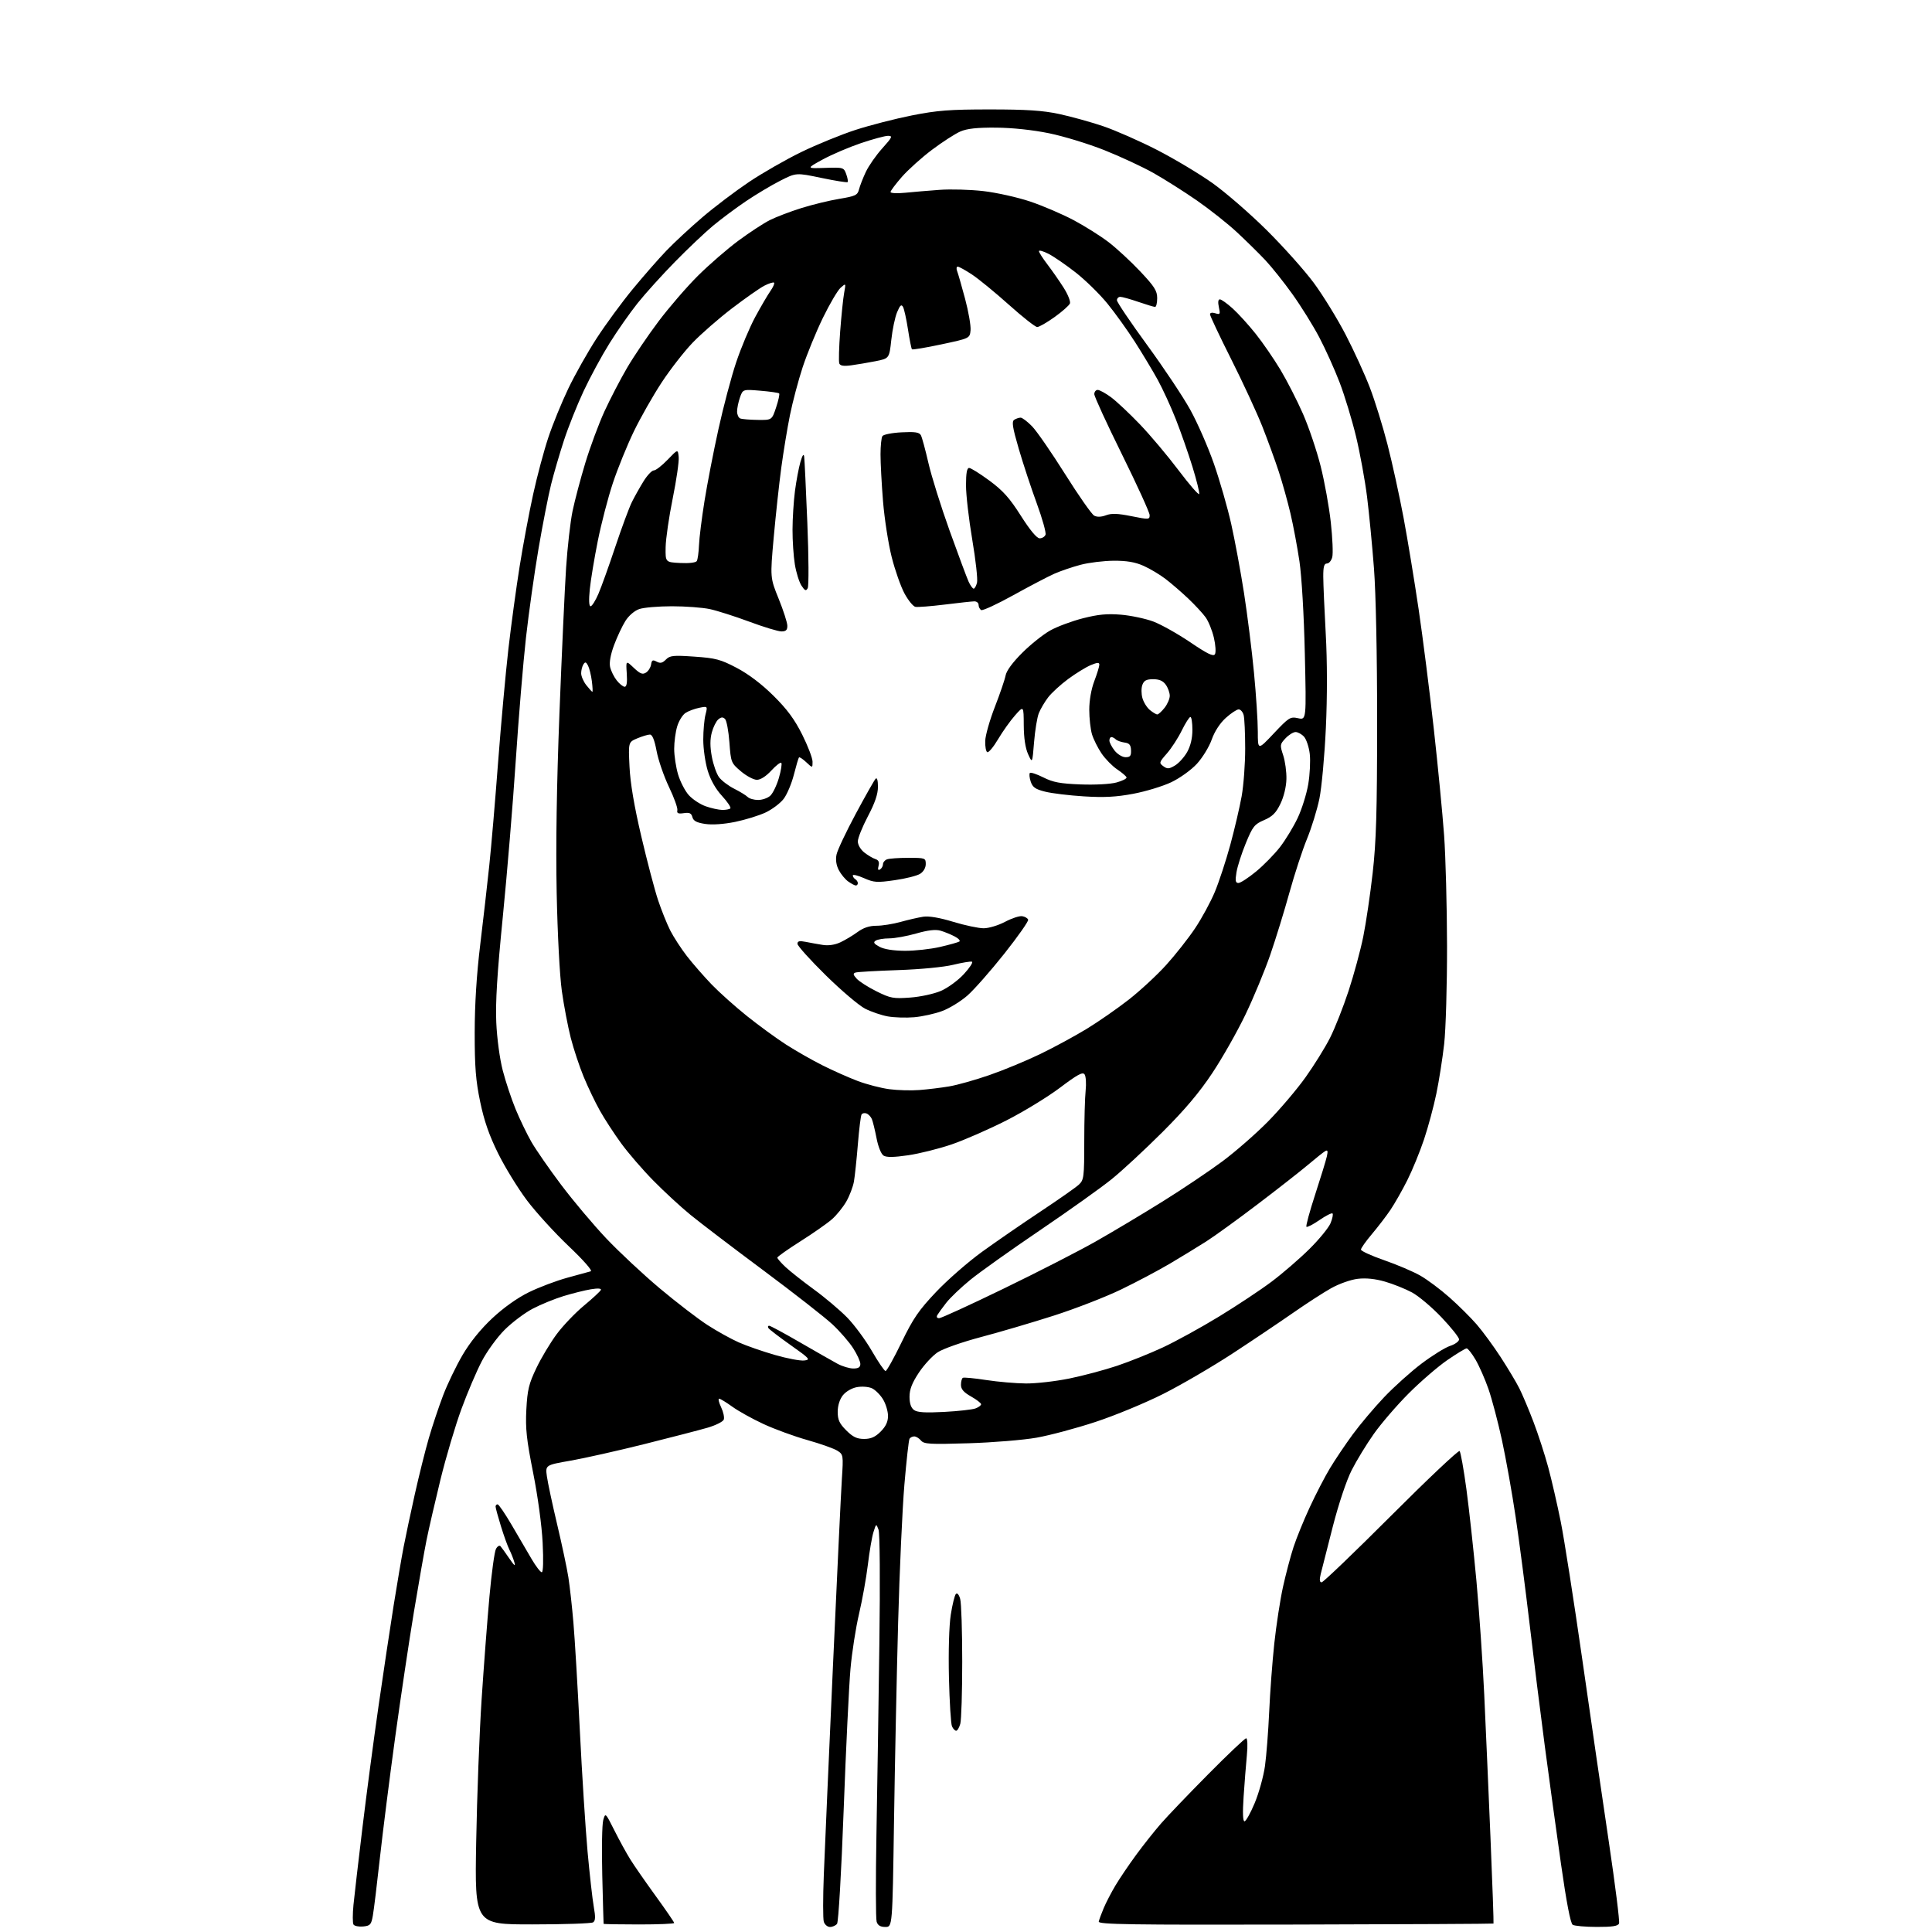 <?xml version="1.0" encoding="UTF-8" standalone="no"?>
<svg 
  version="1.1" 
  xmlns="http://www.w3.org/2000/svg" 
  xmlns:xlink="http://www.w3.org/1999/xlink" 
  xmlns:svg="http://www.w3.org/2000/svg"
  xmlns:rdf="http://www.w3.org/1999/02/22-rdf-syntax-ns#"
  xmlns:cc="http://creativecommons.org/ns#"
  xmlns:dc="http://purl.org/dc/elements/1.1/"
  viewBox="0 0 768 768"
  width="768"
  height="768"
>
<style>svg {background-color: white; }</style>"
<path stroke="none" fill="black" fill-rule="evenodd" d="M144.34,765.81C142.61,765.97 140.89,765.62 140.52,765.03C140.15,764.43 140.15,760.92 140.51,757.22C140.88,753.52 142.49,739.66 144.09,726.41C145.69,713.16 148.56,691.47 150.47,678.21C152.38,664.96 155.08,647.00 156.46,638.30C157.85,629.61 159.63,619.12 160.43,615.00C161.23,610.88 163.23,601.42 164.89,594.00C166.55,586.58 169.06,576.52 170.47,571.67C171.88,566.81 174.44,559.16 176.15,554.67C177.86,550.17 181.34,542.96 183.88,538.63C186.85,533.56 191.06,528.36 195.69,524.02C200.19,519.82 205.63,515.95 210.19,513.71C214.21,511.73 221.10,509.13 225.50,507.92C229.90,506.72 234.10,505.56 234.84,505.36C235.63,505.15 231.96,500.97 226.06,495.36C220.49,490.07 213.01,481.86 209.44,477.12C205.88,472.38 200.73,464.00 198.01,458.50C194.45,451.30 192.45,445.56 190.88,438.00C189.12,429.57 188.69,424.15 188.70,410.50C188.71,399.23 189.45,387.43 190.90,375.50C192.10,365.60 193.72,351.43 194.50,344.00C195.29,336.57 196.86,318.12 198.00,303.00C199.15,287.88 200.99,267.62 202.09,258.00C203.20,248.38 205.22,233.55 206.58,225.05C207.94,216.55 210.35,203.68 211.94,196.46C213.52,189.23 216.24,179.09 217.97,173.91C219.69,168.73 223.26,160.00 225.89,154.50C228.52,149.00 233.59,140.00 237.16,134.50C240.73,129.00 247.16,120.22 251.46,115.00C255.76,109.78 261.80,102.87 264.89,99.66C267.97,96.44 274.42,90.46 279.21,86.37C284.01,82.27 292.33,75.97 297.71,72.36C303.10,68.75 312.49,63.37 318.59,60.41C324.69,57.45 334.36,53.50 340.09,51.64C345.81,49.78 355.90,47.19 362.50,45.88C372.59,43.88 377.52,43.50 393.50,43.50C408.05,43.50 414.49,43.92 421.00,45.31C425.68,46.31 433.55,48.49 438.50,50.16C443.45,51.84 453.12,56.10 460.00,59.63C466.88,63.17 476.76,69.08 481.97,72.78C487.18,76.48 496.89,84.90 503.54,91.50C510.19,98.10 518.63,107.55 522.29,112.50C525.94,117.45 531.63,126.70 534.92,133.05C538.22,139.40 542.54,148.85 544.53,154.05C546.53,159.25 549.69,169.45 551.56,176.72C553.43,183.99 556.30,197.09 557.94,205.82C559.57,214.56 562.27,230.96 563.94,242.27C565.61,253.58 568.31,274.91 569.95,289.67C571.59,304.43 573.43,323.48 574.05,332.00C574.67,340.52 575.19,360.32 575.22,376.00C575.24,391.80 574.73,409.18 574.08,415.00C573.42,420.77 572.03,429.67 570.97,434.76C569.92,439.85 567.71,448.05 566.06,452.97C564.41,457.89 561.42,465.20 559.40,469.21C557.39,473.22 554.36,478.52 552.69,481.00C551.01,483.48 547.69,487.80 545.32,490.61C542.94,493.42 541.00,496.17 541.00,496.73C541.00,497.29 545.16,499.20 550.25,500.96C555.34,502.73 561.78,505.47 564.56,507.06C567.35,508.64 572.57,512.54 576.16,515.72C579.76,518.90 584.64,523.75 587.02,526.50C589.40,529.25 593.69,535.10 596.55,539.50C599.41,543.90 602.74,549.46 603.94,551.85C605.15,554.24 607.67,560.21 609.54,565.11C611.41,570.01 614.07,578.18 615.44,583.26C616.81,588.34 619.06,598.12 620.44,605.00C621.81,611.88 625.65,636.40 628.96,659.50C632.26,682.60 637.03,715.38 639.56,732.34C642.08,749.30 643.90,763.81 643.60,764.59C643.20,765.65 641.00,766.00 634.78,765.98C630.23,765.98 625.90,765.59 625.17,765.13C624.30,764.57 622.68,756.17 620.51,740.89C618.68,728.03 615.78,706.92 614.07,694.00C612.36,681.08 609.64,659.25 608.03,645.50C606.41,631.75 603.92,612.62 602.49,603.00C601.06,593.38 598.60,579.60 597.03,572.39C595.46,565.18 593.05,556.08 591.69,552.16C590.33,548.25 588.02,543.01 586.57,540.52C585.11,538.03 583.51,536.00 583.01,536.00C582.51,536.00 579.04,538.11 575.30,540.68C571.56,543.26 564.65,549.22 559.95,553.93C555.25,558.64 549.02,565.88 546.11,570.00C543.20,574.12 539.23,580.62 537.30,584.44C535.23,588.53 532.14,597.76 529.78,606.94C527.57,615.50 525.42,623.96 524.99,625.75C524.45,627.99 524.57,629.00 525.36,629.00C526.00,629.00 538.42,617.08 552.98,602.52C567.53,587.96 579.79,576.39 580.21,576.81C580.63,577.23 581.86,584.09 582.93,592.04C584.00,599.99 585.79,616.40 586.91,628.50C588.02,640.60 589.41,660.85 590.00,673.50C590.59,686.15 591.71,711.78 592.49,730.46C593.27,749.14 593.81,764.52 593.69,764.64C593.57,764.76 558.15,764.94 514.99,765.04C449.21,765.20 436.54,765.00 436.77,763.86C436.93,763.11 437.81,760.70 438.74,758.50C439.67,756.30 441.77,752.25 443.41,749.50C445.05,746.75 448.73,741.31 451.59,737.40C454.45,733.50 458.91,727.87 461.50,724.90C464.08,721.93 472.55,713.09 480.32,705.25C488.08,697.41 494.85,691.00 495.36,691.00C495.90,691.00 496.02,693.81 495.65,697.75C495.29,701.46 494.71,708.89 494.35,714.25C493.93,720.59 494.05,724.00 494.71,724.00C495.27,724.00 497.09,720.74 498.76,716.75C500.43,712.76 502.27,706.12 502.85,702.00C503.42,697.88 504.17,688.20 504.52,680.50C504.86,672.80 505.77,660.57 506.55,653.32C507.33,646.08 508.88,635.95 510.01,630.82C511.14,625.70 513.02,618.58 514.19,615.00C515.36,611.42 518.26,604.29 520.65,599.15C523.03,594.01 526.64,587.03 528.68,583.65C530.71,580.27 534.78,574.23 537.71,570.23C540.64,566.23 546.27,559.56 550.22,555.40C554.17,551.25 560.87,545.23 565.12,542.03C569.38,538.82 574.46,535.67 576.43,535.02C578.39,534.38 580.00,533.21 580.00,532.43C580.00,531.64 576.87,527.71 573.05,523.69C569.23,519.66 563.94,515.20 561.30,513.77C558.66,512.35 553.84,510.41 550.58,509.47C546.66,508.34 543.00,507.96 539.72,508.35C536.97,508.67 532.29,510.33 529.14,512.09C526.04,513.83 519.23,518.24 514.00,521.89C508.77,525.53 497.98,532.79 490.00,538.01C482.02,543.23 469.65,550.45 462.50,554.06C455.35,557.67 443.20,562.70 435.50,565.23C427.80,567.77 417.23,570.59 412.00,571.51C406.77,572.43 394.62,573.43 384.98,573.72C369.59,574.19 367.29,574.06 366.11,572.63C365.36,571.73 364.16,571.00 363.44,571.00C362.71,571.00 361.86,571.42 361.55,571.92C361.23,572.43 360.32,580.64 359.51,590.17C358.70,599.70 357.58,624.38 357.02,645.00C356.46,665.62 355.72,701.29 355.38,724.25C354.76,766.00 354.76,766.00 351.95,766.00C349.98,766.00 348.94,765.38 348.48,763.92C348.11,762.78 348.08,747.14 348.40,729.17C348.73,711.20 349.25,677.15 349.56,653.50C349.90,628.22 349.76,609.48 349.22,608.04C348.30,605.59 348.29,605.60 347.21,609.04C346.62,610.94 345.61,616.77 344.99,622.00C344.36,627.23 342.78,636.00 341.49,641.50C340.19,647.00 338.65,656.90 338.07,663.50C337.49,670.10 336.27,695.30 335.37,719.50C334.45,744.32 333.30,764.04 332.74,764.75C332.20,765.44 330.94,766.00 329.94,766.00C328.95,766.00 327.84,765.07 327.48,763.94C327.12,762.81 327.12,754.37 327.48,745.19C327.84,736.01 329.46,699.02 331.08,663.00C332.71,626.98 334.31,593.16 334.66,587.87C335.27,578.48 335.22,578.19 332.89,576.69C331.58,575.84 326.23,573.94 321.00,572.46C315.77,570.99 307.89,568.11 303.48,566.06C299.07,564.02 293.49,560.92 291.08,559.17C288.67,557.43 286.32,556.00 285.87,556.00C285.41,556.00 285.76,557.53 286.66,559.41C287.55,561.28 288.02,563.49 287.71,564.32C287.39,565.14 284.51,566.58 281.32,567.52C278.12,568.45 266.81,571.39 256.19,574.04C245.57,576.70 232.35,579.66 226.83,580.63C216.78,582.39 216.78,582.39 217.40,586.88C217.74,589.35 219.57,597.93 221.47,605.94C223.37,613.95 225.38,623.42 225.94,627.00C226.50,630.58 227.40,638.67 227.94,645.00C228.49,651.33 229.64,670.67 230.50,688.00C231.36,705.33 232.74,726.92 233.56,736.00C234.39,745.08 235.50,754.95 236.03,757.94C236.77,762.08 236.70,763.57 235.75,764.17C235.06,764.61 224.20,764.98 211.60,764.98C188.71,765.00 188.71,765.00 189.29,732.25C189.61,714.24 190.58,688.70 191.45,675.50C192.32,662.30 193.72,643.89 194.57,634.58C195.41,625.28 196.57,616.80 197.15,615.73C197.72,614.66 198.53,614.17 198.95,614.64C199.37,615.11 200.95,617.30 202.45,619.50C204.47,622.47 204.99,622.85 204.46,621.00C204.07,619.62 203.18,617.38 202.48,616.00C201.79,614.62 200.27,610.42 199.11,606.64C197.95,602.87 197.00,599.39 197.00,598.89C197.00,598.40 197.36,598.00 197.81,598.00C198.25,598.00 200.78,601.71 203.43,606.25C206.08,610.79 209.64,616.86 211.33,619.75C213.03,622.64 214.85,625.00 215.36,625.00C215.93,625.00 216.07,620.35 215.71,613.25C215.37,606.42 213.79,594.80 211.94,585.50C209.30,572.22 208.84,567.94 209.23,560.32C209.65,552.45 210.22,550.09 213.22,543.82C215.14,539.79 218.78,533.73 221.29,530.35C223.80,526.97 228.70,521.84 232.18,518.96C235.65,516.08 238.67,513.28 238.87,512.75C239.10,512.15 237.57,512.06 234.87,512.51C232.47,512.91 227.57,514.13 224.00,515.22C220.43,516.31 214.88,518.58 211.68,520.27C208.49,521.96 203.49,525.73 200.58,528.64C197.66,531.55 193.60,537.13 191.56,541.03C189.51,544.92 185.85,553.49 183.44,560.06C181.02,566.63 177.26,579.32 175.07,588.25C172.89,597.19 170.40,607.98 169.55,612.23C168.69,616.49 166.44,629.31 164.54,640.73C162.64,652.16 159.30,674.55 157.10,690.50C154.91,706.45 152.18,728.05 151.02,738.50C149.87,748.95 148.61,759.30 148.21,761.50C147.58,765.08 147.17,765.53 144.34,765.81zM254.00,765.00C246.30,765.00 239.97,764.89 239.94,764.75C239.90,764.61 239.67,755.95 239.41,745.50C239.15,735.05 239.32,725.15 239.80,723.50C240.65,720.52 240.67,720.54 244.24,727.63C246.21,731.56 249.05,736.73 250.55,739.13C252.04,741.54 256.58,748.07 260.63,753.66C264.69,759.25 268.00,764.09 268.00,764.41C268.00,764.74 261.70,765.00 254.00,765.00zM380.09,688.00C379.61,688.00 378.86,687.21 378.43,686.25C377.99,685.29 377.45,676.56 377.22,666.87C376.98,656.39 377.27,646.24 377.95,641.87C378.58,637.82 379.50,634.10 379.99,633.61C380.52,633.08 381.22,633.90 381.69,635.61C382.14,637.20 382.50,648.40 382.50,660.50C382.50,672.60 382.15,683.74 381.73,685.25C381.31,686.76 380.57,688.00 380.09,688.00zM343.48,572.00C346.21,572.00 347.91,571.25 350.08,569.08C352.14,567.01 353.00,565.17 353.00,562.83C352.99,561.00 352.10,558.03 351.00,556.23C349.90,554.43 347.91,552.46 346.58,551.85C345.22,551.24 342.60,551.04 340.62,551.41C338.57,551.80 336.23,553.16 335.04,554.67C333.77,556.30 333.00,558.76 333.00,561.23C333.00,564.41 333.68,565.88 336.40,568.60C339.03,571.23 340.63,572.00 343.48,572.00zM375.31,561.26C380.91,560.96 386.51,560.34 387.75,559.88C388.99,559.43 390.00,558.67 390.00,558.21C390.00,557.75 388.20,556.36 386.00,555.12C383.09,553.48 382.00,552.23 382.00,550.50C382.00,549.19 382.34,547.93 382.75,547.70C383.16,547.46 387.32,547.86 392.00,548.58C396.68,549.30 403.80,549.92 407.84,549.95C411.88,549.98 419.64,549.09 425.09,547.98C430.54,546.87 439.05,544.60 444.01,542.94C448.97,541.28 457.18,537.99 462.26,535.62C467.34,533.25 477.38,527.74 484.56,523.36C491.74,518.98 501.17,512.73 505.52,509.45C509.88,506.18 516.62,500.35 520.51,496.50C524.40,492.65 528.18,488.02 528.92,486.22C529.66,484.41 530.02,482.68 529.70,482.37C529.39,482.06 527.05,483.24 524.50,485.00C521.95,486.76 519.62,487.95 519.33,487.66C519.03,487.37 520.60,481.58 522.81,474.81C525.02,468.04 527.11,461.22 527.45,459.67C527.93,457.52 527.77,457.01 526.79,457.59C526.08,458.00 523.02,460.43 520.00,462.99C516.98,465.54 507.98,472.59 500.00,478.65C492.02,484.71 482.80,491.39 479.50,493.49C476.20,495.59 469.72,499.55 465.11,502.28C460.50,505.01 451.72,509.66 445.61,512.61C439.50,515.56 427.52,520.21 419.00,522.95C410.48,525.68 397.43,529.53 390.00,531.49C382.46,533.49 374.85,536.16 372.75,537.55C370.69,538.91 367.32,542.55 365.27,545.64C362.54,549.76 361.55,552.32 361.55,555.23C361.55,557.88 362.14,559.63 363.33,560.50C364.65,561.46 367.78,561.66 375.31,561.26zM352.02,545.00C352.49,545.00 355.34,539.88 358.37,533.63C363.00,524.08 365.20,520.87 372.10,513.58C376.61,508.81 384.85,501.62 390.40,497.60C395.96,493.58 406.41,486.38 413.63,481.59C420.85,476.80 427.71,471.99 428.88,470.90C430.86,469.05 431.00,467.92 431.01,453.71C431.01,445.34 431.26,436.25 431.56,433.50C431.85,430.75 431.67,427.87 431.15,427.11C430.40,426.00 428.38,427.09 421.35,432.39C416.48,436.06 406.88,441.92 400.00,445.42C393.12,448.91 383.35,453.19 378.29,454.92C373.22,456.65 365.43,458.59 360.98,459.24C355.30,460.07 352.40,460.11 351.23,459.37C350.27,458.77 349.09,455.84 348.43,452.41C347.80,449.16 346.96,445.75 346.57,444.83C346.17,443.91 345.22,442.91 344.45,442.62C343.69,442.33 342.80,442.51 342.48,443.03C342.16,443.55 341.50,448.90 341.01,454.92C340.52,460.93 339.82,467.58 339.45,469.68C339.08,471.78 337.72,475.35 336.43,477.61C335.13,479.87 332.57,483.05 330.72,484.67C328.88,486.29 323.24,490.24 318.18,493.44C313.13,496.64 309.00,499.56 309.00,499.93C309.00,500.30 310.46,501.98 312.25,503.66C314.04,505.34 319.10,509.33 323.50,512.54C327.90,515.74 333.86,520.78 336.75,523.72C339.63,526.67 344.06,532.67 346.58,537.04C349.11,541.42 351.56,545.00 352.02,545.00zM339.21,544.00C341.23,544.00 342.00,543.50 342.00,542.20C342.00,541.20 340.72,538.39 339.15,535.95C337.59,533.50 333.87,529.23 330.90,526.45C327.93,523.68 315.60,514.04 303.50,505.03C291.40,496.03 278.35,486.09 274.50,482.94C270.65,479.80 264.02,473.69 259.77,469.36C255.51,465.04 249.73,458.35 246.93,454.50C244.12,450.65 240.30,444.78 238.44,441.45C236.57,438.12 233.67,432.06 231.99,427.97C230.31,423.89 228.01,416.95 226.88,412.55C225.76,408.15 224.17,399.81 223.35,394.02C222.49,387.92 221.63,371.53 221.29,355.01C220.91,336.11 221.28,312.03 222.39,283.51C223.31,259.85 224.50,233.83 225.03,225.69C225.57,217.54 226.72,207.42 227.59,203.20C228.47,198.98 230.75,190.35 232.67,184.02C234.59,177.69 238.02,168.45 240.29,163.50C242.57,158.55 246.61,150.77 249.28,146.21C251.94,141.65 257.58,133.33 261.81,127.71C266.04,122.09 273.10,113.93 277.50,109.56C281.90,105.20 289.08,98.97 293.45,95.73C297.83,92.48 303.45,88.80 305.95,87.53C308.45,86.27 314.10,84.11 318.50,82.73C322.90,81.35 329.72,79.69 333.66,79.04C340.05,77.98 340.89,77.58 341.46,75.31C341.81,73.92 343.03,70.79 344.17,68.36C345.31,65.93 348.26,61.70 350.72,58.97C354.70,54.54 354.95,54.00 352.99,54.00C351.78,54.00 346.90,55.32 342.15,56.93C337.39,58.55 330.57,61.47 327.00,63.42C320.50,66.98 320.50,66.98 327.95,66.74C335.25,66.50 335.43,66.56 336.39,69.23C336.93,70.73 337.18,72.15 336.94,72.39C336.70,72.62 331.99,71.87 326.49,70.72C316.48,68.63 316.48,68.63 310.15,71.85C306.66,73.62 300.52,77.29 296.49,80.01C292.46,82.73 286.54,87.15 283.33,89.83C280.12,92.51 273.35,98.93 268.29,104.10C263.22,109.27 256.55,116.65 253.47,120.50C250.40,124.35 245.35,131.55 242.27,136.50C239.18,141.45 234.55,150.00 231.98,155.50C229.41,161.00 225.90,169.78 224.20,175.00C222.49,180.22 220.18,188.12 219.07,192.55C217.97,196.98 215.72,208.46 214.08,218.05C212.44,227.65 210.19,243.60 209.08,253.50C207.97,263.40 206.14,285.45 205.01,302.50C203.88,319.55 201.57,347.45 199.87,364.50C197.62,387.12 196.92,398.47 197.28,406.50C197.56,412.79 198.66,420.94 199.85,425.52C200.99,429.94 203.29,436.85 204.95,440.88C206.61,444.91 209.43,450.75 211.20,453.85C212.98,456.96 218.32,464.68 223.08,471.00C227.84,477.32 235.92,486.92 241.03,492.32C246.14,497.71 255.73,506.66 262.33,512.20C268.94,517.74 277.44,524.26 281.21,526.70C284.98,529.14 290.60,532.26 293.70,533.63C296.79,535.00 303.27,537.25 308.09,538.63C312.91,540.02 318.12,541.00 319.68,540.82C322.30,540.52 321.92,540.09 314.26,534.68C309.73,531.47 305.77,528.44 305.45,527.93C305.14,527.42 305.27,527.00 305.75,527.00C306.22,527.00 311.76,529.99 318.05,533.64C324.35,537.29 331.06,541.11 332.96,542.14C334.87,543.16 337.68,544.00 339.21,544.00zM373.33,524.00C374.12,524.00 385.73,518.68 399.13,512.17C412.54,505.67 428.90,497.28 435.50,493.54C442.10,489.80 454.02,482.68 462.00,477.71C469.98,472.74 480.77,465.49 486.00,461.60C491.23,457.70 499.38,450.57 504.13,445.74C508.87,440.91 515.56,433.03 518.98,428.23C522.40,423.43 526.79,416.37 528.72,412.54C530.66,408.71 533.97,400.30 536.09,393.86C538.20,387.42 540.83,377.73 541.92,372.32C543.01,366.92 544.70,355.52 545.66,347.00C547.07,334.53 547.42,322.81 547.43,287.00C547.44,260.48 546.93,235.83 546.18,226.00C545.49,216.93 544.25,204.10 543.43,197.50C542.60,190.90 540.63,180.10 539.04,173.50C537.45,166.90 534.51,157.23 532.51,152.01C530.51,146.79 526.86,138.69 524.39,134.01C521.92,129.33 517.11,121.61 513.70,116.85C510.29,112.09 505.44,106.02 502.92,103.35C500.40,100.68 495.37,95.73 491.73,92.34C488.10,88.95 480.93,83.28 475.81,79.72C470.69,76.17 462.90,71.24 458.50,68.76C454.10,66.29 445.32,62.20 439.00,59.69C432.68,57.17 422.77,54.15 417.00,52.97C410.52,51.65 402.48,50.79 396.00,50.74C388.36,50.68 384.47,51.10 381.73,52.28C379.66,53.18 374.60,56.45 370.49,59.54C366.37,62.64 360.98,67.49 358.50,70.32C356.03,73.15 354.00,75.86 354.00,76.33C354.00,76.81 356.59,76.94 359.75,76.63C362.91,76.31 369.10,75.79 373.50,75.47C377.90,75.14 385.75,75.37 390.95,75.97C396.15,76.57 404.47,78.43 409.45,80.09C414.43,81.76 422.21,85.09 426.74,87.49C431.28,89.90 437.58,93.87 440.75,96.31C443.92,98.75 449.55,103.96 453.26,107.89C458.92,113.89 460.00,115.59 460.00,118.52C460.00,120.43 459.62,122.00 459.16,122.00C458.69,122.00 455.70,121.10 452.50,120.00C449.30,118.90 446.08,118.00 445.34,118.00C444.60,118.00 444.00,118.61 444.00,119.36C444.00,120.11 449.39,128.10 455.97,137.11C462.56,146.12 470.27,157.69 473.11,162.82C475.96,167.94 480.20,177.63 482.55,184.35C484.89,191.07 487.99,201.85 489.43,208.30C490.88,214.76 493.17,227.12 494.52,235.77C495.86,244.42 497.65,258.66 498.48,267.41C499.32,276.16 500.00,286.69 500.00,290.80C500.00,298.28 500.00,298.28 506.36,291.53C512.36,285.17 512.91,284.82 516.01,285.50C519.30,286.22 519.30,286.22 518.69,259.86C518.35,244.61 517.44,229.12 516.55,223.12C515.70,217.41 514.10,208.86 512.98,204.12C511.87,199.38 509.78,191.90 508.34,187.50C506.90,183.10 503.95,175.00 501.78,169.50C499.60,164.00 494.04,151.98 489.41,142.78C484.79,133.58 481.00,125.56 481.00,124.96C481.00,124.30 481.84,124.13 483.10,124.53C485.01,125.14 485.14,124.92 484.52,122.10C484.09,120.13 484.23,119.00 484.92,119.00C485.51,119.00 487.81,120.64 490.02,122.64C492.23,124.64 496.34,129.16 499.15,132.69C501.96,136.21 506.38,142.64 508.98,146.97C511.58,151.30 515.61,159.18 517.94,164.48C520.27,169.78 523.43,179.16 524.98,185.31C526.53,191.46 528.35,201.54 529.02,207.69C529.70,213.85 529.96,220.03 529.60,221.44C529.25,222.85 528.30,224.00 527.48,224.00C526.36,224.00 526.00,225.27 526.02,229.25C526.03,232.14 526.47,242.33 527.00,251.90C527.61,262.82 527.63,276.80 527.05,289.40C526.54,300.46 525.38,313.10 524.48,317.50C523.57,321.90 521.35,329.10 519.54,333.50C517.73,337.90 514.61,347.46 512.59,354.74C510.58,362.02 507.14,373.18 504.95,379.54C502.75,385.89 498.31,396.62 495.06,403.37C491.82,410.12 485.90,420.56 481.90,426.57C476.76,434.32 470.98,441.16 462.07,450.05C455.16,456.95 446.08,465.37 441.89,468.75C437.71,472.13 424.88,481.27 413.39,489.06C401.90,496.85 389.46,505.70 385.73,508.74C382.01,511.77 377.70,515.88 376.15,517.88C374.60,519.87 373.01,522.06 372.61,522.75C372.17,523.51 372.45,524.00 373.33,524.00zM365.50,433.30C368.80,433.05 374.12,432.40 377.31,431.86C380.51,431.33 387.71,429.30 393.31,427.36C398.92,425.42 408.00,421.66 413.50,419.00C419.00,416.34 427.32,411.83 431.99,408.98C436.67,406.12 444.18,400.90 448.69,397.38C453.20,393.85 459.90,387.66 463.56,383.61C467.23,379.56 472.42,372.97 475.09,368.97C477.76,364.97 481.29,358.46 482.93,354.51C484.57,350.57 487.32,342.20 489.04,335.92C490.75,329.64 492.79,320.90 493.58,316.50C494.36,312.10 494.99,303.55 494.98,297.50C494.98,291.45 494.70,285.49 494.37,284.25C494.04,283.01 493.15,282.00 492.39,282.00C491.63,282.00 489.32,283.53 487.25,285.40C484.92,287.52 482.81,290.77 481.67,294.01C480.66,296.87 478.01,301.20 475.78,303.63C473.50,306.10 469.03,309.31 465.61,310.94C462.25,312.54 455.45,314.61 450.50,315.54C443.68,316.82 438.93,317.07 430.88,316.57C425.04,316.21 418.10,315.37 415.46,314.70C411.57,313.73 410.48,312.96 409.72,310.69C409.21,309.14 409.07,307.60 409.40,307.26C409.74,306.93 412.15,307.73 414.76,309.04C418.57,310.97 421.46,311.51 429.51,311.82C435.27,312.04 441.34,311.72 443.82,311.05C446.19,310.41 447.99,309.49 447.81,309.00C447.64,308.52 445.94,307.07 444.04,305.80C442.14,304.52 439.36,301.68 437.87,299.49C436.39,297.30 434.68,293.88 434.08,291.89C433.49,289.90 433.00,285.51 433.00,282.14C433.00,278.44 433.79,273.94 435.00,270.76C436.10,267.87 437.00,264.93 437.00,264.24C437.00,263.25 436.24,263.29 433.56,264.41C431.67,265.20 427.65,267.68 424.62,269.91C421.60,272.14 418.00,275.44 416.63,277.24C415.26,279.04 413.60,281.86 412.95,283.50C412.29,285.15 411.44,290.32 411.06,295.00C410.37,303.50 410.37,303.50 408.68,299.78C407.59,297.36 406.99,293.36 406.96,288.28C406.92,280.50 406.92,280.50 403.50,284.37C401.62,286.49 398.58,290.77 396.74,293.87C394.91,296.97 392.97,299.27 392.45,299.00C391.93,298.73 391.56,296.69 391.64,294.49C391.72,292.28 393.45,286.20 395.48,280.99C397.51,275.77 399.43,270.15 399.74,268.51C400.09,266.63 402.56,263.27 406.40,259.46C409.75,256.12 414.75,252.14 417.50,250.61C420.25,249.07 426.09,246.90 430.47,245.78C436.58,244.22 440.13,243.89 445.63,244.35C449.58,244.69 455.35,245.91 458.44,247.06C461.53,248.22 468.13,251.92 473.10,255.28C479.92,259.90 482.33,261.08 482.95,260.08C483.40,259.36 483.22,256.40 482.54,253.51C481.87,250.63 480.39,246.97 479.24,245.38C478.10,243.80 474.99,240.44 472.33,237.92C469.67,235.40 465.62,231.90 463.33,230.15C461.04,228.39 457.07,226.03 454.52,224.90C451.18,223.43 447.85,222.87 442.69,222.90C438.73,222.93 432.83,223.65 429.56,224.51C426.30,225.37 421.60,226.97 419.13,228.06C416.66,229.16 409.32,232.99 402.83,236.59C396.34,240.19 390.57,242.85 390.02,242.51C389.46,242.16 389.00,241.23 389.00,240.44C389.00,239.65 388.21,239.02 387.25,239.05C386.29,239.07 381.00,239.65 375.50,240.33C370.00,241.01 364.77,241.41 363.88,241.23C362.99,241.05 361.06,238.68 359.58,235.97C358.10,233.25 355.80,226.74 354.47,221.48C353.14,216.23 351.59,206.26 351.02,199.32C350.46,192.39 350.01,183.96 350.02,180.60C350.02,177.25 350.36,173.99 350.77,173.36C351.17,172.73 354.59,172.05 358.37,171.86C363.71,171.58 365.42,171.83 366.06,173.00C366.51,173.82 367.85,178.78 369.05,184.00C370.24,189.22 374.05,201.38 377.50,211.00C380.96,220.62 384.36,229.74 385.05,231.25C385.75,232.76 386.65,234.00 387.05,234.00C387.45,234.00 388.05,232.93 388.38,231.62C388.71,230.31 387.86,222.62 386.49,214.54C385.12,206.45 384.00,196.73 384.00,192.92C384.00,188.04 384.37,186.00 385.25,186.02C385.94,186.02 389.57,188.30 393.32,191.06C398.71,195.04 401.35,197.98 405.82,205.04C409.48,210.79 412.14,213.98 413.28,213.99C414.26,213.99 415.31,213.35 415.61,212.56C415.92,211.77 414.34,206.15 412.12,200.07C409.89,194.00 406.67,184.23 404.96,178.37C402.47,169.81 402.12,167.54 403.18,166.87C403.91,166.41 405.04,166.02 405.70,166.02C406.36,166.01 408.41,167.56 410.26,169.46C412.11,171.36 418.02,179.91 423.40,188.47C428.78,197.03 433.98,204.46 434.96,204.98C436.11,205.59 437.75,205.54 439.64,204.83C441.84,204.00 444.29,204.09 449.77,205.19C456.68,206.58 457.00,206.56 457.00,204.77C457.00,203.74 452.05,192.88 446.00,180.63C439.95,168.39 435.00,157.61 435.00,156.68C435.00,155.76 435.61,155.00 436.35,155.00C437.09,155.00 439.45,156.29 441.60,157.87C443.74,159.44 448.90,164.28 453.07,168.62C457.23,172.95 464.17,181.20 468.50,186.95C472.83,192.69 476.52,196.94 476.71,196.38C476.89,195.83 475.68,190.96 474.02,185.55C472.35,180.15 469.37,171.63 467.39,166.61C465.41,161.60 462.18,154.57 460.22,151.00C458.26,147.43 454.20,140.68 451.21,136.00C448.22,131.32 443.26,124.42 440.20,120.66C437.13,116.90 431.46,111.35 427.60,108.32C423.73,105.29 418.86,101.95 416.78,100.89C414.70,99.83 413.00,99.35 413.00,99.84C413.00,100.32 414.53,102.72 416.41,105.17C418.28,107.63 421.17,111.78 422.84,114.41C424.50,117.03 425.62,119.83 425.32,120.62C425.01,121.41 422.27,123.85 419.22,126.03C416.17,128.21 413.06,130.00 412.30,130.00C411.55,130.00 406.50,126.03 401.09,121.18C395.68,116.33 389.09,110.93 386.46,109.18C383.82,107.43 381.24,106.00 380.72,106.00C380.21,106.00 380.09,106.79 380.47,107.75C380.85,108.71 382.27,113.68 383.64,118.78C385.00,123.89 385.98,129.51 385.81,131.28C385.50,134.49 385.50,134.49 374.23,136.89C368.03,138.21 362.76,139.09 362.52,138.85C362.28,138.61 361.57,135.06 360.94,130.96C360.31,126.86 359.42,122.83 358.96,122.00C358.31,120.84 357.78,121.32 356.62,124.08C355.79,126.05 354.75,131.00 354.31,135.08C353.50,142.50 353.50,142.50 348.00,143.59C344.98,144.18 340.62,144.92 338.32,145.23C335.36,145.63 333.99,145.41 333.63,144.47C333.35,143.75 333.51,138.03 333.98,131.76C334.45,125.50 335.16,118.60 335.56,116.44C336.28,112.50 336.28,112.50 334.14,114.40C332.97,115.45 329.79,120.85 327.09,126.40C324.39,131.96 320.78,140.78 319.06,146.00C317.35,151.22 315.08,159.78 314.02,165.00C312.97,170.22 311.41,179.68 310.56,186.00C309.71,192.32 308.37,204.73 307.57,213.57C306.13,229.64 306.13,229.64 309.55,238.07C311.43,242.71 312.97,247.51 312.98,248.75C313.00,250.45 312.43,251.00 310.64,251.00C309.34,251.00 303.58,249.26 297.84,247.12C292.09,244.99 285.03,242.74 282.15,242.12C279.26,241.51 272.49,241.00 267.10,241.00C261.71,241.00 255.85,241.50 254.09,242.12C252.21,242.77 249.92,244.75 248.59,246.87C247.34,248.87 245.32,253.16 244.11,256.41C242.72,260.14 242.14,263.34 242.52,265.11C242.86,266.65 244.04,269.05 245.14,270.45C246.24,271.85 247.67,273.00 248.32,273.00C249.12,273.00 249.39,271.31 249.15,267.75C248.80,262.50 248.80,262.50 251.94,265.47C254.45,267.85 255.41,268.23 256.79,267.37C257.73,266.78 258.64,265.33 258.82,264.15C259.08,262.38 259.47,262.18 261.02,263.01C262.46,263.78 263.33,263.58 264.70,262.19C266.30,260.57 267.58,260.43 276.05,261.02C284.51,261.61 286.44,262.12 292.89,265.51C297.56,267.97 302.79,271.93 307.47,276.57C312.89,281.93 315.84,285.93 318.89,292.02C321.15,296.54 323.00,301.38 323.00,302.79C323.00,305.35 323.00,305.35 320.50,303.00C319.13,301.71 317.83,300.85 317.61,301.08C317.39,301.31 316.48,304.40 315.58,307.94C314.68,311.49 312.85,315.81 311.52,317.56C310.19,319.30 306.95,321.74 304.33,322.98C301.70,324.21 296.25,325.89 292.22,326.72C287.69,327.64 283.15,327.95 280.33,327.53C276.93,327.02 275.64,326.33 275.24,324.83C274.83,323.25 274.09,322.91 271.82,323.24C269.57,323.57 268.99,323.31 269.26,322.08C269.45,321.21 267.95,317.04 265.92,312.81C263.90,308.58 261.69,302.17 261.01,298.56C260.18,294.14 259.31,292.00 258.35,292.00C257.57,292.00 255.32,292.67 253.35,293.50C249.77,295.00 249.77,295.00 250.24,304.75C250.55,311.31 252.09,320.38 254.93,332.50C257.25,342.40 260.25,353.79 261.59,357.81C262.93,361.83 265.11,367.25 266.43,369.87C267.76,372.48 270.74,377.07 273.05,380.06C275.37,383.05 279.80,388.12 282.88,391.33C285.97,394.53 292.32,400.21 297.00,403.95C301.68,407.69 308.65,412.77 312.50,415.25C316.35,417.72 322.88,421.44 327.00,423.51C331.12,425.58 337.43,428.38 341.00,429.73C344.57,431.07 350.20,432.53 353.50,432.97C356.80,433.41 362.20,433.56 365.50,433.30zM363.39,404.37C360.15,404.64 355.44,404.49 352.92,404.04C350.40,403.59 346.35,402.21 343.92,400.98C341.49,399.75 334.44,393.77 328.25,387.68C322.06,381.59 317.00,375.97 317.00,375.18C317.00,374.10 317.79,373.91 320.25,374.40C322.04,374.76 325.10,375.31 327.05,375.62C329.30,375.98 331.87,375.61 334.05,374.59C335.95,373.71 339.03,371.86 340.90,370.49C343.22,368.79 345.60,368.00 348.43,368.00C350.70,368.00 355.02,367.31 358.03,366.47C361.04,365.63 365.07,364.71 367.00,364.41C369.25,364.07 373.51,364.79 378.93,366.44C383.56,367.85 389.01,369.00 391.03,369.00C393.05,369.00 396.86,367.85 399.50,366.45C402.14,365.05 405.21,364.03 406.32,364.20C407.43,364.36 408.51,365.00 408.71,365.60C408.90,366.21 404.64,372.28 399.23,379.10C393.82,385.92 387.23,393.40 384.59,395.72C381.95,398.04 377.43,400.82 374.53,401.90C371.64,402.98 366.62,404.09 363.39,404.37zM361.79,396.55C365.88,396.25 371.25,395.09 374.02,393.90C376.77,392.71 380.82,389.75 383.17,387.20C385.49,384.69 386.92,382.47 386.36,382.29C385.80,382.10 382.45,382.66 378.92,383.52C375.22,384.43 365.92,385.33 357.00,385.63C348.48,385.92 340.88,386.35 340.11,386.60C339.01,386.95 339.10,387.45 340.55,389.05C341.55,390.16 345.10,392.42 348.43,394.07C353.98,396.83 355.12,397.04 361.79,396.55zM359.69,377.96C363.64,377.98 369.92,377.29 373.65,376.43C377.37,375.57 380.84,374.60 381.35,374.28C381.87,373.97 381.02,373.04 379.48,372.24C377.94,371.43 375.40,370.40 373.84,369.95C371.90,369.40 368.86,369.75 364.25,371.07C360.54,372.13 355.70,373.01 353.50,373.02C351.30,373.02 348.87,373.43 348.11,373.91C347.03,374.59 347.37,375.14 349.61,376.36C351.44,377.35 355.13,377.93 359.69,377.96zM340.22,352.00C339.79,352.00 338.44,351.30 337.22,350.44C335.99,349.58 334.29,347.52 333.43,345.87C332.41,343.90 332.10,341.75 332.54,339.68C332.90,337.93 336.34,330.65 340.18,323.50C344.02,316.35 347.57,310.07 348.08,309.55C348.64,308.97 349.00,310.20 349.00,312.75C349.00,315.66 347.81,319.17 345.00,324.50C342.80,328.68 341.00,333.17 341.00,334.47C341.00,335.84 342.10,337.72 343.58,338.89C345.00,340.00 346.98,341.18 347.98,341.49C349.25,341.90 349.63,342.70 349.24,344.19C348.86,345.64 349.05,346.09 349.84,345.60C350.48,345.20 351.00,344.28 351.00,343.55C351.00,342.81 351.71,341.94 352.58,341.61C353.45,341.27 357.28,341.00 361.08,341.00C367.78,341.00 368.00,341.08 368.00,343.48C368.00,344.96 367.10,346.52 365.75,347.36C364.51,348.14 359.97,349.28 355.66,349.89C348.59,350.91 347.39,350.82 343.41,349.06C340.98,347.99 339.00,347.51 339.00,348.00C339.00,348.48 339.45,349.16 340.00,349.50C340.55,349.84 341.00,350.54 341.00,351.06C341.00,351.58 340.65,352.00 340.22,352.00zM492.30,351.00C493.11,351.00 496.26,348.95 499.31,346.44C502.36,343.93 506.65,339.54 508.85,336.69C511.05,333.83 514.20,328.64 515.85,325.15C517.50,321.66 519.39,315.62 520.05,311.73C520.70,307.84 520.97,302.42 520.65,299.69C520.33,296.96 519.30,293.89 518.38,292.86C517.45,291.84 515.94,291.00 515.02,291.00C514.10,291.00 512.30,292.12 511.01,293.49C508.78,295.86 508.74,296.17 510.09,300.24C510.86,302.58 511.44,306.83 511.37,309.68C511.30,312.78 510.34,316.73 508.99,319.52C507.23,323.16 505.80,324.58 502.50,326.00C498.66,327.64 497.98,328.51 495.24,335.16C493.57,339.20 491.90,344.41 491.52,346.75C490.96,350.14 491.12,351.00 492.30,351.00zM287.08,321.96C288.50,321.98 289.96,321.71 290.32,321.35C290.68,320.99 289.20,318.77 287.04,316.42C284.49,313.66 282.47,310.10 281.32,306.33C280.35,303.12 279.55,297.57 279.56,294.00C279.56,290.43 279.96,285.97 280.44,284.09C281.31,280.69 281.31,280.69 277.96,281.36C276.11,281.73 273.65,282.65 272.49,283.41C271.33,284.18 269.84,286.58 269.19,288.77C268.53,290.95 268.00,294.96 268.00,297.68C268.00,300.41 268.70,304.99 269.55,307.86C270.40,310.73 272.32,314.43 273.80,316.08C275.29,317.73 278.30,319.72 280.50,320.50C282.70,321.28 285.66,321.93 287.08,321.96zM301.37,318.00C303.01,318.00 305.18,317.25 306.19,316.32C307.21,315.40 308.75,312.22 309.62,309.25C310.48,306.28 310.91,303.58 310.58,303.25C310.25,302.91 308.46,304.30 306.60,306.32C304.52,308.59 302.33,309.99 300.87,309.99C299.56,309.98 296.71,308.46 294.52,306.61C290.63,303.31 290.54,303.08 289.95,295.10C289.62,290.62 288.84,286.44 288.22,285.82C287.37,284.97 286.69,285.01 285.55,285.96C284.71,286.66 283.54,288.99 282.96,291.14C282.23,293.88 282.22,296.78 282.96,300.78C283.54,303.92 284.83,307.61 285.83,308.96C286.84,310.31 289.54,312.37 291.85,313.53C294.16,314.69 296.57,316.17 297.22,316.82C297.87,317.47 299.74,318.00 301.37,318.00zM467.05,304.31C468.57,303.41 470.75,301.00 471.91,298.95C473.27,296.52 474.00,293.45 474.00,290.11C474.00,287.30 473.64,285.00 473.21,285.00C472.77,285.00 471.23,287.43 469.77,290.39C468.32,293.36 465.66,297.46 463.86,299.51C460.75,303.05 460.68,303.29 462.44,304.58C464.02,305.74 464.71,305.70 467.05,304.31zM447.42,301.00C449.27,301.00 449.68,300.47 449.60,298.25C449.52,296.11 448.95,295.43 447.00,295.17C445.62,294.98 444.07,294.42 443.55,293.92C443.03,293.41 442.24,293.00 441.80,293.00C441.36,293.00 441.00,293.61 441.00,294.37C441.00,295.12 441.93,296.92 443.07,298.37C444.23,299.83 446.15,301.00 447.42,301.00zM460.04,284.00C460.49,284.00 461.79,282.81 462.93,281.37C464.07,279.92 465.00,277.77 465.00,276.59C465.00,275.41 464.30,273.44 463.44,272.22C462.34,270.65 460.87,270.00 458.41,270.00C455.72,270.00 454.75,270.51 454.11,272.24C453.65,273.47 453.66,275.84 454.13,277.49C454.59,279.15 455.93,281.29 457.10,282.25C458.27,283.21 459.59,284.00 460.04,284.00zM235.48,275.00C235.66,275.00 235.57,273.09 235.27,270.75C234.97,268.41 234.29,265.65 233.76,264.61C232.97,263.09 232.62,262.99 231.91,264.11C231.43,264.88 231.02,266.45 231.02,267.62C231.01,268.78 231.93,270.92 233.07,272.37C234.21,273.81 235.29,275.00 235.48,275.00zM234.76,241.00C235.31,241.00 236.71,238.78 237.88,236.06C239.05,233.35 242.08,224.91 244.61,217.31C247.15,209.72 250.12,201.70 251.22,199.50C252.32,197.30 254.41,193.59 255.86,191.25C257.31,188.92 259.13,187.00 259.90,187.00C260.68,187.00 263.14,185.09 265.39,182.75C269.47,178.50 269.47,178.50 269.79,181.66C269.97,183.40 268.90,190.83 267.41,198.16C265.92,205.50 264.66,214.20 264.60,217.50C264.50,223.50 264.50,223.50 270.41,223.80C273.87,223.98 276.59,223.66 276.98,223.03C277.35,222.44 277.74,219.60 277.86,216.73C277.97,213.85 278.96,205.95 280.05,199.16C281.13,192.37 283.62,179.54 285.58,170.66C287.53,161.77 290.71,149.78 292.65,144.00C294.59,138.22 297.99,130.12 300.22,126.00C302.45,121.88 305.16,117.24 306.25,115.69C307.33,114.15 307.99,112.65 307.70,112.37C307.42,112.08 305.68,112.63 303.84,113.57C302.00,114.52 296.21,118.58 290.96,122.59C285.71,126.61 278.68,132.74 275.33,136.23C271.98,139.72 266.44,146.83 263.02,152.04C259.60,157.24 254.61,166.03 251.93,171.56C249.26,177.10 245.51,186.32 243.61,192.06C241.70,197.80 239.02,208.12 237.64,215.00C236.26,221.88 234.82,230.54 234.45,234.25C234.02,238.51 234.13,241.00 234.76,241.00zM321.08,233.81C320.40,235.04 319.95,234.86 318.59,232.78C317.68,231.39 316.50,227.61 315.97,224.38C315.44,221.14 315.02,214.90 315.04,210.50C315.05,206.10 315.49,199.20 316.01,195.17C316.54,191.14 317.51,185.97 318.17,183.67C318.97,180.94 319.48,180.19 319.67,181.50C319.82,182.60 320.39,194.48 320.93,207.91C321.48,221.33 321.54,232.99 321.08,233.81zM301.17,166.92C306.84,167.00 306.84,167.00 308.52,161.94C309.45,159.15 309.99,156.65 309.72,156.39C309.45,156.12 306.10,155.64 302.26,155.32C295.29,154.73 295.29,154.73 294.14,158.02C293.51,159.82 293.00,162.32 293.00,163.57C293.00,164.81 293.56,166.06 294.25,166.34C294.94,166.62 298.05,166.88 301.17,166.92z" />

</svg>